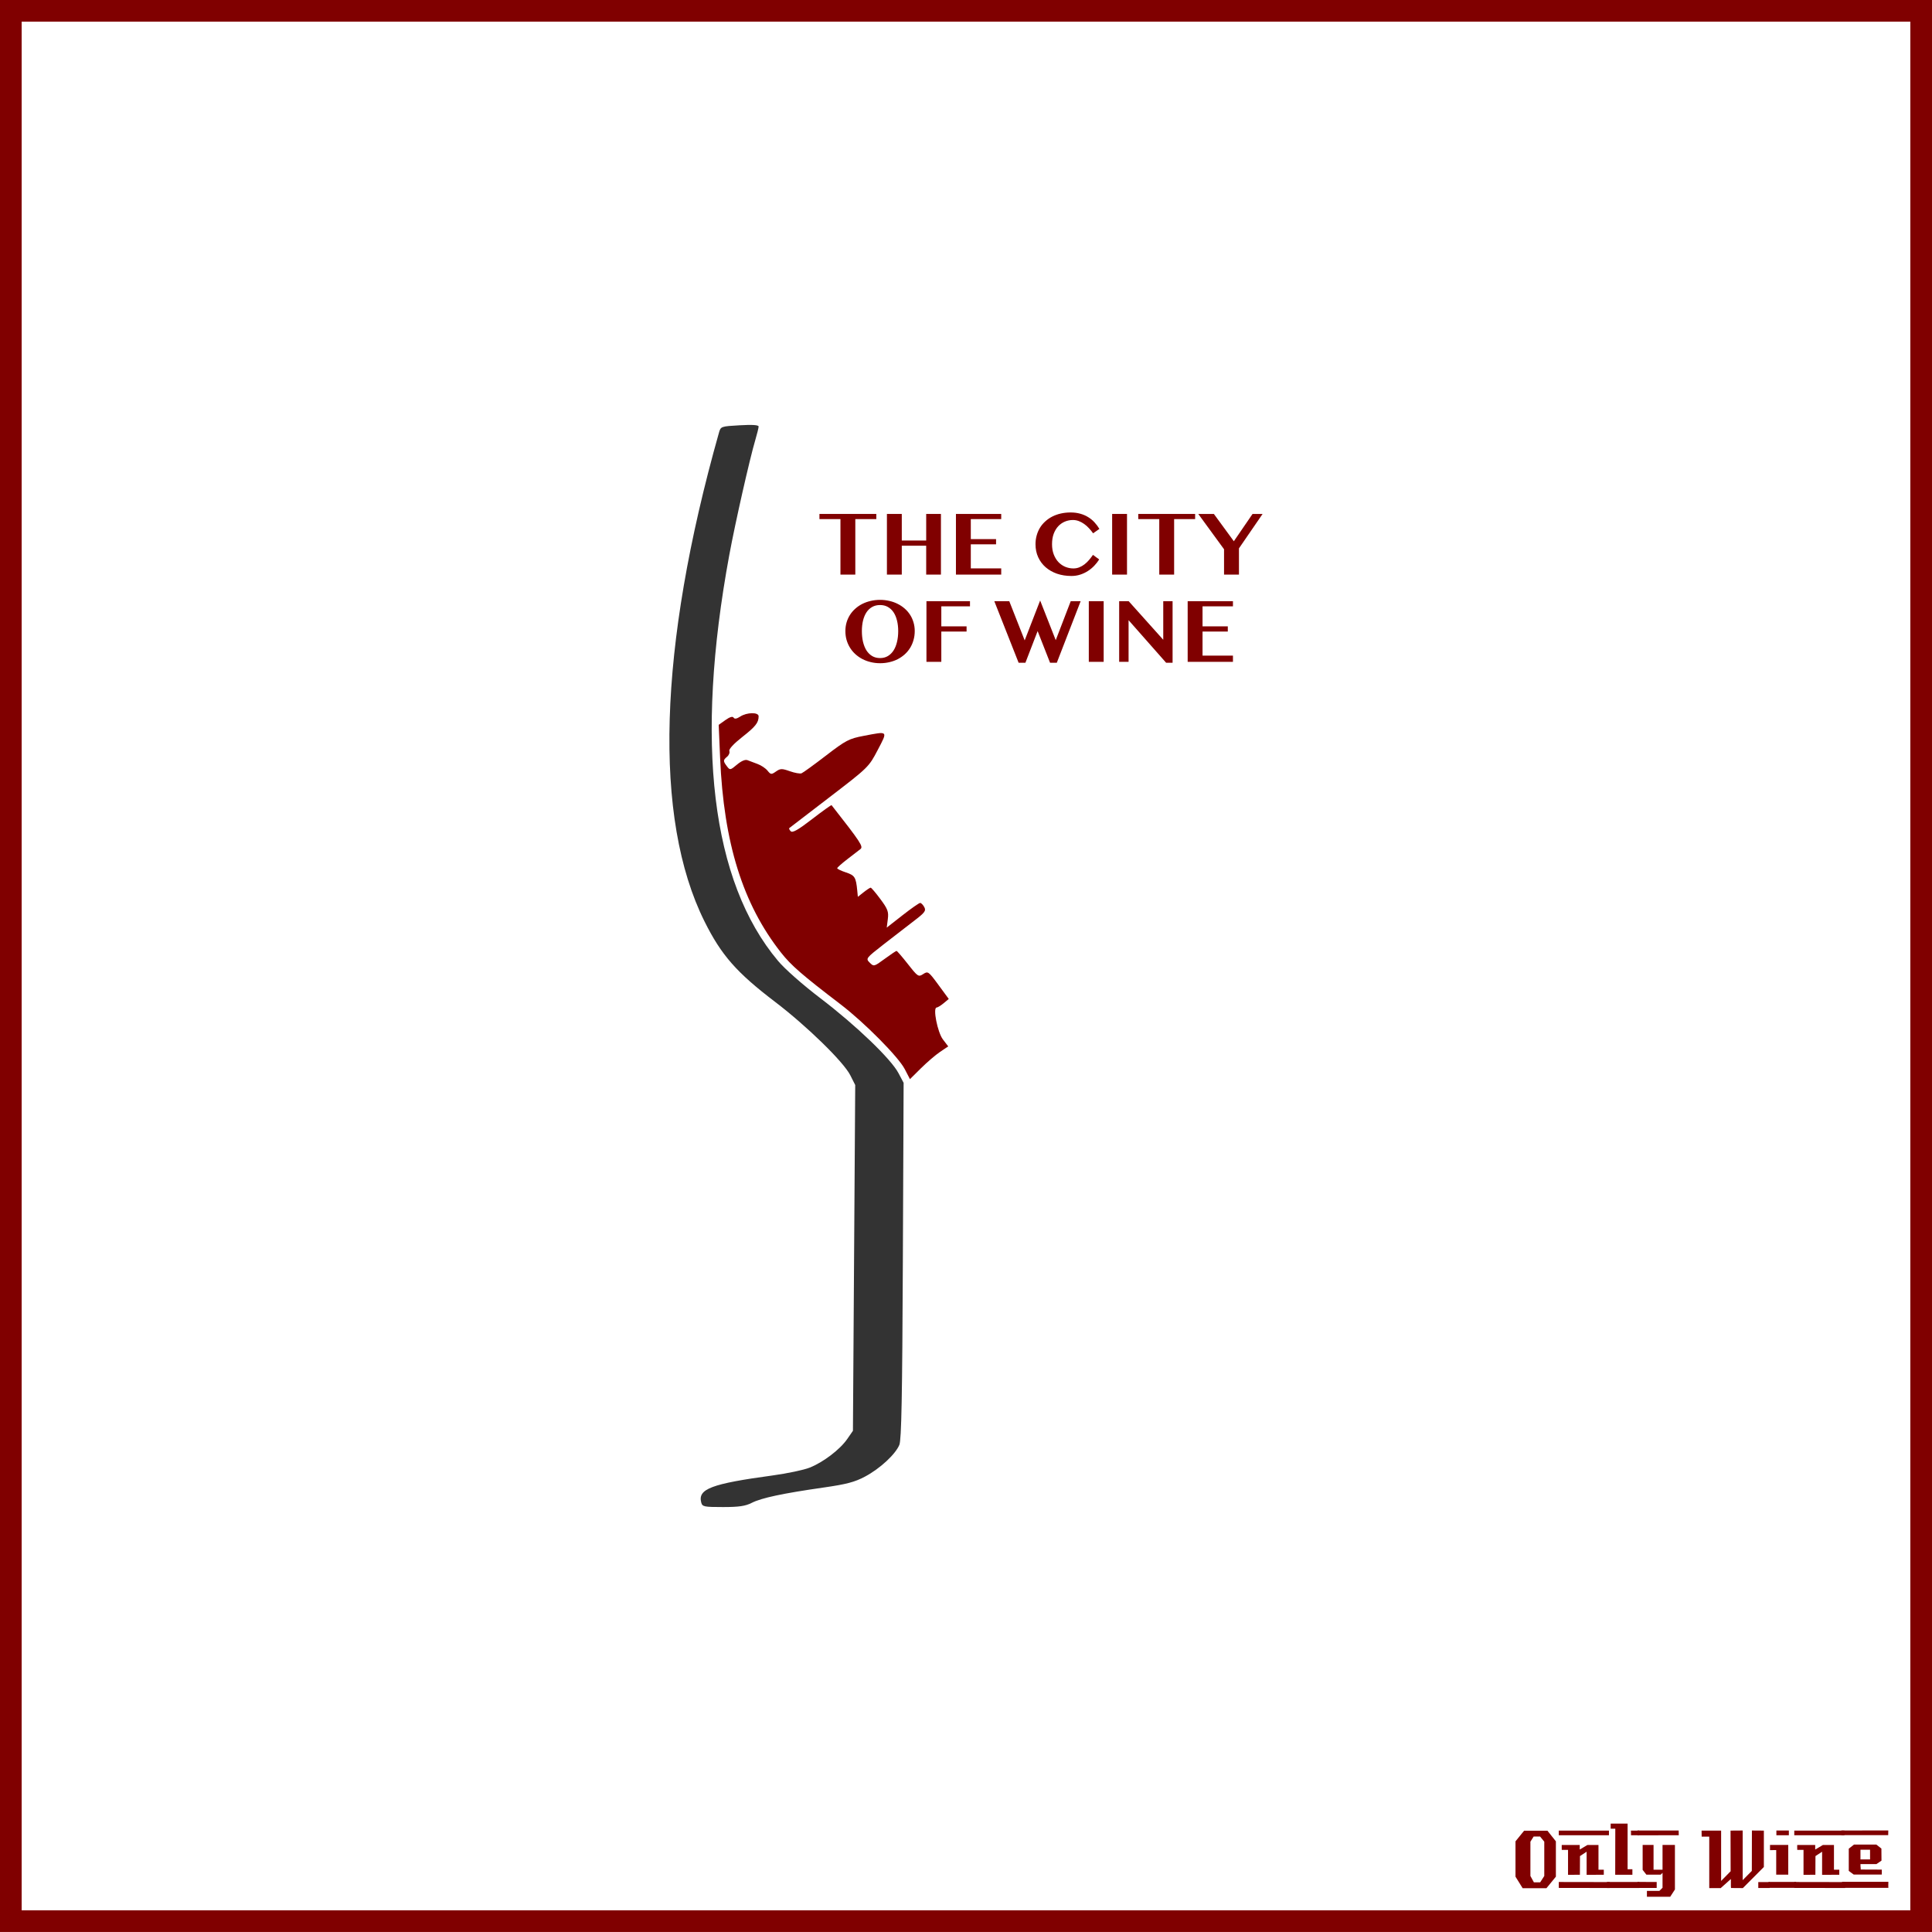 <?xml version="1.0" encoding="UTF-8"?>
<svg version="1.1" viewBox="0 0 885.83 885.83" xmlns="http://www.w3.org/2000/svg">
<g transform="translate(0 -166.54)">
<rect x="4.963" y="171.5" width="875.9" height="875.89" color="#000000" fill="none" stroke="#800000" stroke-width="9.933"/>
<g fill="#800000">
<path d="m713.38 1027-4.32 5.28h-10.92l-3.28-5.28v-16.2l3.96-4.88h10.68l3.88 4.88v16.2m-5.32-0.32v-15.72l-1.92-2.36h-2.96l-1.48 2.36v15.72l1.6 2.92h2.88l1.88-2.92"/>
<path d="m737.71 1008h-23v-2.12h23v2.12m-2.36 18.12c-3.733 0-6.36 0.013-7.88 0.04v-10.6l-3.04 2-0.04 8.56-5.44 0.04v-11.44h-2.88c-0.027-1.52-0.027-2.267 0-2.24h8.24v2.08l3.52-2.08h5.08c-2e-5 0-2e-5 3.773 0 11.32h2.44v2.32m2.68 6.08-23.32-0.04v-2.72l23.32 0.04c-2e-5 0-2e-5 0.907 0 2.72"/>
<path d="m751.54 1008h-3.72c-1e-5 -0.72-1e-5 -1.12 0-1.2-0.027-0.08-0.04-0.387-0.04-0.92h3.76v2.12m-3.08 18.12h-7.88l0.04-21.12h-2.12v-2.32h7.76v20.92h2.2v2.52m3.2 6.08h-14.88v-2.76h14.84c-1e-5 0.747 0.013 1.667 0.04 2.76"/>
<path d="m769.72 1008-18.92 0.04v-2.2h18.88c0.027 1.333 0.04 2.053 0.04 2.16m-1.76 24.88-2.16 3.32h-10.68v-2.68h5.72l1.44-1.44v-6.84l-0.84 0.84h-6.56l-1.72-2.2v-11.44h5v11.36h4.12v-11.36h5.68v20.44m-8.36-0.72h-8.8v-2.76l8.8 0.04v2.72"/>
<path d="m811.38 1032.2h-5.2v-2.72h5.2v2.72m-2.64-9.64-9.64 9.68c-2 0-3.8-0.013-5.4-0.04-0.08 0-0.107-1.373-0.08-4.12l-4.76 4.24c-1e-5 -0.027-0.013-0.053-0.04-0.08h-5.12c-1e-5 0-1e-5 -7.867 0-23.6h-3.48l-0.04-2.76h8.96v23.08l4.36-4.44-0.04-18.64c2.187 1e-4 4.04-0.013 5.56-0.04v22.76l4.2-4.24 0.04-18.52c1.387 0.027 3.213 0.04 5.48 0.04-3e-5 3.28-3e-5 8.84 0 16.68"/>
<path d="m820.2 1008h-5.72v-2.16h5.72v2.16m-0.28 18.08h-5.52c-0.027-2.16-0.027-5.92 0-11.28l-2.84 0.04c-0.027-1.573-0.027-2.373 0-2.4h8.36v13.64m3.6 6.04h-12.64v-2.72h12.64v2.72"/>
<path d="m845.68 1008h-23v-2.12h23v2.12m-2.36 18.12c-3.733 0-6.36 0.013-7.88 0.04v-10.6l-3.04 2-0.04 8.56-5.44 0.04v-11.44h-2.88c-0.027-1.52-0.027-2.267 0-2.24h8.24v2.08l3.52-2.08h5.08c-2e-5 0-2e-5 3.773 0 11.32h2.44v2.32m2.68 6.08-23.32-0.04v-2.72l23.32 0.04c-2e-5 0-2e-5 0.907 0 2.72"/>
<path d="m865.79 1005.8-0.04 2.16h-21.48v-2.12l21.52-0.04m-3 20.24h-12.84l-2.28-1.68v-10.2l2.4-1.88h10.24l2.32 1.84 0.04 5.52-2.32 1.6h-7.32c-1e-5 0.64 0.013 1.067 0.04 1.28 0.053 0.213 0.08 0.613 0.08 1.2l9.64 0.04c0.053 0.907 0.053 1.667 0 2.28m3.04 6.08h-21.24v-2.76h21.24c-0.053 1.493-0.053 2.413 0 2.76m-8.4-13.04v-4.44h-4.4v4.44h4.4"/>
</g>
</g>
<g transform="translate(68.052 -3.5633e-7)">
<g transform="translate(-41.409 -44.466)">
<path d="m294.87 733.36c-1.624-6.209 4.628-8.573 32.815-12.405 6.6-0.897 14.205-2.505 16.9-3.572 6.248-2.474 13.887-8.29 17.237-13.124l2.61-3.766 0.523-79.27 0.523-79.27-2.266-4.498c-3.082-6.118-19.951-22.568-34.528-33.67-17.64-13.435-24.619-21.395-32.316-36.86-23.517-47.25-21.21-125.47 6.605-223.97 0.842-2.983 0.896-3.003 9.532-3.5 5.807-0.334 8.684-0.146 8.682 0.569-1e-3 0.588-0.686 3.373-1.523 6.189-2.574 8.668-9.208 38-11.928 52.743-15.88 86.055-8.234 149.69 22.359 186.09 3.173 3.776 11.27 10.909 19.501 17.182 16.243 12.378 32.244 27.722 35.69 34.225l2.385 4.5-0.352 81.5c-0.27 62.535-0.644 82.198-1.609 84.5-1.826 4.357-8.88 10.878-15.697 14.512-4.77 2.542-8.507 3.529-19.127 5.052-18.637 2.672-28.435 4.761-32.825 7.001-2.959 1.509-5.872 1.936-13.218 1.936-8.727 0-9.464-0.155-9.971-2.096z" fill="#333"/>
<path d="m388.16 534.61c-2.9-5.589-18.523-21.349-29.392-29.649-17.713-13.527-22.695-17.858-27.356-23.783-17.485-22.224-26.222-50.201-27.886-89.292l-0.641-15.076 3.079-2.193c2.007-1.429 3.31-1.819 3.742-1.12 0.449 0.726 1.428 0.571 3.035-0.482 3.031-1.986 8.443-2.073 8.443-0.136 0 2.95-1.39 4.706-7.574 9.566-3.847 3.023-6.163 5.537-5.851 6.35 0.284 0.74-0.179 1.923-1.029 2.628-1.875 1.556-1.881 2.011-0.06 4.416 1.372 1.812 1.533 1.784 4.608-0.803 1.986-1.671 3.793-2.434 4.796-2.026 0.885 0.361 2.953 1.141 4.595 1.733 1.642 0.593 3.709 1.971 4.594 3.064 1.494 1.845 1.769 1.873 3.87 0.402 2.013-1.41 2.714-1.425 6.362-0.138 2.255 0.796 4.665 1.229 5.357 0.964 0.691-0.265 5.736-3.923 11.211-8.128 9.127-7.01 10.564-7.762 17.288-9.045 11.398-2.174 11.111-2.462 6.445 6.472-4.071 7.794-4.293 8.012-22.112 21.667-9.9 7.587-18.195 13.951-18.433 14.144-0.238 0.192 0.067 0.85 0.679 1.462 0.816 0.816 3.421-0.67 9.784-5.582 4.77-3.682 8.784-6.552 8.92-6.379 13.41 17.1 14.665 19.014 13.208 20.149-0.823 0.641-3.543 2.741-6.046 4.666s-4.564 3.765-4.581 4.09c-0.017 0.324 1.779 1.187 3.992 1.918 4.074 1.345 4.613 2.208 5.203 8.343l0.274 2.851 2.658-2.101c1.462-1.155 2.91-2.101 3.218-2.101 0.308 0 2.315 2.362 4.461 5.25 3.371 4.537 3.834 5.781 3.405 9.157l-0.497 3.907 7.23-5.657c3.977-3.111 7.618-5.657 8.093-5.657s1.327 0.869 1.896 1.93c0.891 1.665 0.245 2.53-4.715 6.302-3.161 2.404-9.454 7.267-13.983 10.807-8.1 6.33-8.204 6.466-6.329 8.341 1.875 1.875 1.988 1.847 6.869-1.737 2.73-2.004 5.174-3.643 5.431-3.643s2.606 2.721 5.22 6.047c4.56 5.804 4.842 5.988 7.006 4.57 2.172-1.423 2.43-1.239 6.988 4.968l4.733 6.446-2.341 1.951c-1.288 1.073-2.741 1.966-3.229 1.984-1.818 0.068 0.415 11.38 2.886 14.62l2.434 3.192-3.716 2.502c-2.044 1.376-5.991 4.755-8.772 7.51l-5.055 5.008-2.412-4.649z" fill="#800000"/>
</g>
<g transform="translate(0 6.364)" fill="#800000">
<path d="m333.74 229.28v2.363h-9.629v25.449h-6.816v-25.449h-9.629v-2.363h26.074"/>
<path d="m345.42 243.85v13.242h-6.816v-27.812h6.816v12.188h11.191v-12.188h6.758v27.812h-6.758v-13.242h-11.191"/>
<path d="m391.01 229.28v2.363h-13.945v9.18h11.582v2.383h-11.582v11.035h13.945v2.852h-20.762v-27.812h20.762"/>
<path d="m414.31 243.17c-1e-5 1.797 0.273 3.385 0.82 4.766 0.547 1.38 1.27 2.539 2.168 3.477 0.911 0.938 1.953 1.647 3.125 2.129 1.185 0.482 2.409 0.723 3.672 0.723 0.977 1e-5 1.881-0.169 2.715-0.508 0.846-0.339 1.634-0.788 2.363-1.348 0.742-0.573 1.432-1.23 2.07-1.973 0.638-0.755 1.25-1.55 1.836-2.383l2.852 2.09c-0.612 0.99-1.354 1.94-2.227 2.852-0.859 0.911-1.829 1.719-2.91 2.422-1.081 0.703-2.259 1.263-3.535 1.68-1.276 0.417-2.624 0.625-4.043 0.625-2.396 0-4.603-0.345-6.621-1.035-2.005-0.703-3.744-1.693-5.215-2.969-1.458-1.276-2.598-2.806-3.418-4.59-0.82-1.784-1.23-3.769-1.23-5.957 0-1.406 0.176-2.741 0.527-4.004 0.352-1.276 0.853-2.454 1.504-3.535 0.664-1.081 1.471-2.051 2.422-2.91 0.951-0.872 2.018-1.615 3.203-2.227 1.198-0.612 2.506-1.081 3.926-1.406 1.419-0.325 2.923-0.488 4.512-0.488 1.601 3e-5 3.066 0.189 4.394 0.566 1.341 0.365 2.552 0.885 3.633 1.562 1.094 0.664 2.064 1.458 2.91 2.383 0.859 0.924 1.615 1.934 2.266 3.027l-2.891 2.012c-0.586-0.833-1.224-1.615-1.914-2.344-0.677-0.742-1.406-1.387-2.188-1.934-0.781-0.56-1.602-1.003-2.461-1.328-0.859-0.325-1.758-0.488-2.695-0.488-1.276 3e-5 -2.494 0.241-3.652 0.723-1.159 0.482-2.181 1.191-3.066 2.129-0.872 0.938-1.569 2.096-2.09 3.477-0.508 1.38-0.762 2.975-0.762 4.785"/>
<path d="m441.87 229.28h6.816v27.812h-6.816v-27.812"/>
<path d="m479.92 229.28v2.363h-9.629v25.449h-6.816v-25.449h-9.629v-2.363h26.074"/>
<path d="m488.51 229.28 9.16 12.52 8.574-12.52h4.609l-10.84 15.781v12.031h-6.836v-11.621l-11.816-16.191h7.148"/>
<path d="m335.46 297.72c-1.497 0-2.93-0.169-4.297-0.508-1.367-0.326-2.637-0.794-3.809-1.406-1.172-0.612-2.24-1.354-3.203-2.227-0.964-0.872-1.784-1.855-2.461-2.949-0.677-1.094-1.204-2.279-1.582-3.555-0.365-1.289-0.547-2.65-0.547-4.082 0-1.406 0.182-2.734 0.547-3.984 0.378-1.263 0.905-2.422 1.582-3.477 0.677-1.055 1.497-2.005 2.461-2.852 0.964-0.859 2.031-1.582 3.203-2.168 1.172-0.586 2.441-1.035 3.809-1.348 1.367-0.326 2.8-0.488 4.297-0.488 1.497 2e-5 2.93 0.163 4.297 0.488 1.367 0.313 2.637 0.768 3.809 1.367 1.172 0.586 2.24 1.302 3.203 2.148 0.964 0.846 1.784 1.797 2.461 2.852 0.677 1.055 1.198 2.207 1.562 3.457 0.378 1.25 0.566 2.572 0.566 3.965-4e-5 1.471-0.189 2.858-0.566 4.16-0.365 1.302-0.885 2.5-1.562 3.594-0.677 1.094-1.497 2.077-2.461 2.949-0.964 0.859-2.031 1.595-3.203 2.207-1.172 0.599-2.441 1.055-3.809 1.367-1.367 0.326-2.8 0.488-4.297 0.488m0-2.363c1.354 0 2.546-0.306 3.574-0.918 1.042-0.625 1.914-1.484 2.617-2.578 0.703-1.107 1.23-2.415 1.582-3.926 0.365-1.51 0.547-3.158 0.547-4.941-2e-5 -1.758-0.182-3.366-0.547-4.824-0.352-1.471-0.879-2.734-1.582-3.789-0.703-1.055-1.576-1.875-2.617-2.461-1.029-0.586-2.22-0.879-3.574-0.879-1.367 2e-5 -2.572 0.293-3.613 0.879-1.042 0.586-1.914 1.406-2.617 2.461-0.69 1.055-1.218 2.318-1.582 3.789-0.352 1.458-0.527 3.066-0.527 4.824-1e-5 1.784 0.176 3.431 0.527 4.941 0.365 1.51 0.892 2.819 1.582 3.926 0.703 1.094 1.575 1.953 2.617 2.578 1.042 0.612 2.246 0.918 3.613 0.918"/>
<path d="m376.69 269.28v2.363h-13.145v9.18h11.582v2.383h-11.582v13.887h-6.816v-27.812h19.961"/>
<path d="m394.7 269.28 7.07 17.969 7.09-18.281 7.148 18.184 6.875-17.871h4.551l-10.938 28.242h-3.086l-5.703-14.531-5.606 14.531h-3.106l-11.152-28.242h6.856"/>
<path d="m431.17 269.28h6.816v27.812h-6.816v-27.812"/>
<path d="m445.09 269.28h4.356l15.859 17.695v-17.695h4.277v28.242h-2.949l-17.227-19.531v19.102h-4.316v-27.812"/>
<path d="m497.26 269.28v2.363h-13.945v9.18h11.582v2.383h-11.582v11.035h13.945v2.852h-20.762v-27.812h20.762"/>
</g>
</g>
</svg>
